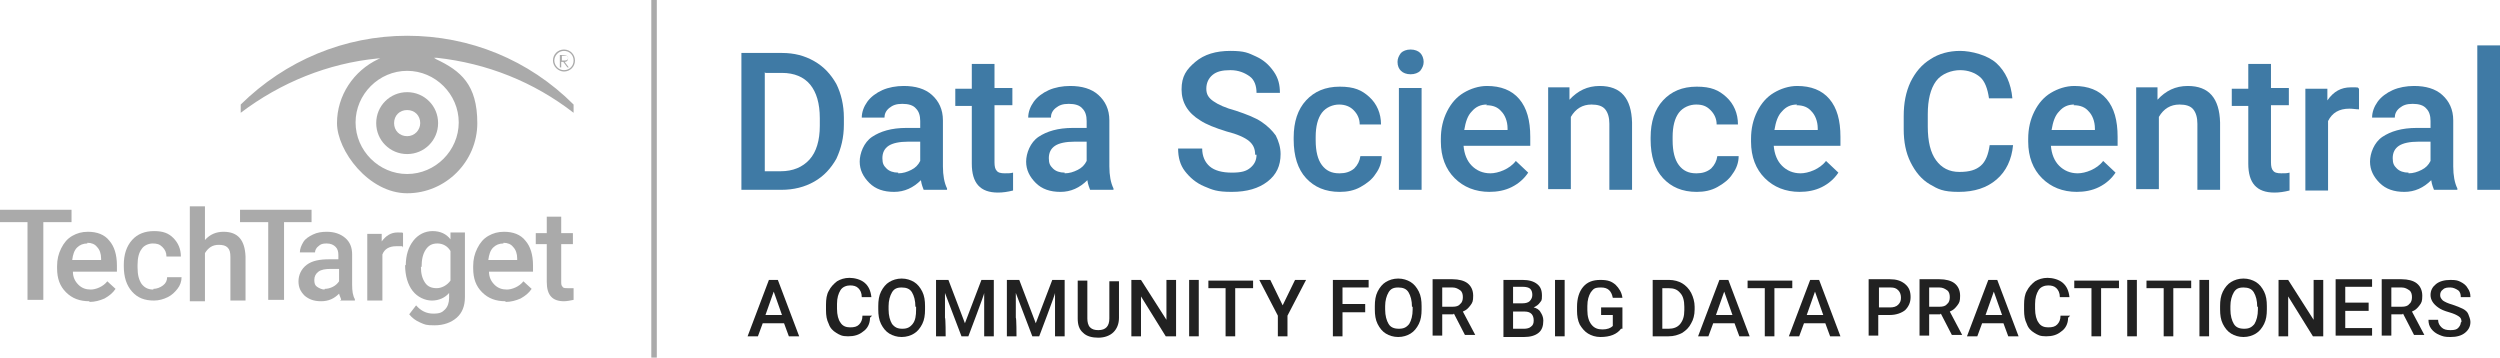 <?xml version="1.0" encoding="UTF-8"?>
<svg xmlns="http://www.w3.org/2000/svg" version="1.1" viewBox="0 0 363.5 52">
  <defs>
    <style>
      .cls-1 {
        fill: #aaa;
      }

      .cls-2 {
        fill: #212121;
      }

      .cls-3 {
        fill: #3f7aa5;
      }
    </style>
  </defs>
  <!-- Generator: Adobe Illustrator 28.7.1, SVG Export Plug-In . SVG Version: 1.2.0 Build 142)  -->
  <g>
    <g id="SearchUnifiedCommunications">
      <g>
        <rect class="cls-1" x="94.7" width=".8" height="52"/>
        <g>
          <g>
            <path class="cls-1" d="M10.4,32.3h-4.1v11.3h-2.3v-11.3H0v-1.8h10.4v1.8Z"/>
            <path class="cls-1" d="M13,43.8c-1.4,0-2.5-.4-3.4-1.3s-1.3-2-1.3-3.5v-.3c0-1,.2-1.8.6-2.6.4-.8.9-1.4,1.6-1.8s1.4-.6,2.3-.6c1.3,0,2.4.4,3.1,1.3.7.8,1.1,2,1.1,3.6v.9h-6.4c0,.8.3,1.4.8,1.9s1.1.7,1.8.7,1.8-.4,2.4-1.2l1.2,1.1c-.4.6-.9,1-1.6,1.4-.7.3-1.4.5-2.2.5ZM12.7,35.4c-.6,0-1.1.2-1.5.6-.4.4-.6,1-.7,1.8h4.2v-.2c0-.7-.2-1.3-.6-1.7-.3-.4-.8-.6-1.4-.6Z"/>
            <path class="cls-1" d="M22.3,42c.5,0,1-.2,1.4-.5s.6-.7.6-1.2h2.1c0,.6-.2,1.2-.6,1.7-.4.5-.8.9-1.4,1.2-.6.3-1.3.5-2,.5-1.4,0-2.4-.4-3.2-1.3-.8-.9-1.2-2.1-1.2-3.7v-.2c0-1.5.4-2.7,1.2-3.6.8-.9,1.9-1.3,3.2-1.3s2.1.3,2.8,1c.7.7,1.1,1.6,1.1,2.7h-2.1c0-.6-.2-1-.6-1.4-.4-.4-.8-.5-1.4-.5s-1.3.3-1.6.8c-.4.5-.6,1.3-.6,2.3v.4c0,1.1.2,1.8.6,2.4.4.5.9.8,1.7.8Z"/>
            <path class="cls-1" d="M29.8,34.9c.7-.8,1.6-1.2,2.7-1.2,2.1,0,3.1,1.2,3.2,3.6v6.4h-2.2v-6.3c0-.7-.1-1.1-.4-1.4-.3-.3-.7-.4-1.3-.4-.9,0-1.5.4-2,1.2v7h-2.2v-13.8h2.2v5.1Z"/>
            <path class="cls-1" d="M45.4,32.3h-4.1v11.3h-2.3v-11.3h-4.1v-1.8h10.4v1.8Z"/>
            <path class="cls-1" d="M49.6,43.6c0-.2-.2-.5-.3-.9-.7.7-1.5,1.1-2.6,1.1s-1.8-.3-2.4-.8c-.6-.6-.9-1.2-.9-2.1s.4-1.8,1.2-2.4c.8-.6,1.9-.8,3.3-.8h1.3v-.6c0-.5-.1-.9-.4-1.2s-.7-.5-1.3-.5-.9.1-1.2.4c-.3.2-.5.6-.5.9h-2.2c0-.5.2-1,.5-1.5s.8-.8,1.4-1.1c.6-.3,1.3-.4,2-.4,1.1,0,2,.3,2.7.9s1,1.4,1,2.4v4.4c0,.9.1,1.6.4,2.1v.2h-2.2ZM47.2,42c.4,0,.8-.1,1.2-.3.4-.2.7-.5.9-.8v-1.8h-1.2c-.8,0-1.4.1-1.8.4-.4.3-.6.7-.6,1.2s.1.8.4,1c.3.2.7.4,1.1.4Z"/>
            <path class="cls-1" d="M58.5,35.8c-.3,0-.6,0-.9,0-1,0-1.7.4-2,1.2v6.7h-2.2v-9.7h2.1v1.1c.6-.8,1.3-1.3,2.3-1.3s.6,0,.8.1v2.1Z"/>
            <path class="cls-1" d="M59,38.6c0-1.5.4-2.7,1.1-3.6.7-.9,1.7-1.4,2.8-1.4s2,.4,2.6,1.2v-1h2.1v9.4c0,1.3-.4,2.3-1.2,3-.8.7-1.9,1.1-3.2,1.1s-1.4-.1-2.1-.4c-.7-.3-1.2-.7-1.6-1.2l1-1.3c.7.8,1.5,1.2,2.5,1.2s1.3-.2,1.7-.6c.4-.4.6-1,.6-1.7v-.7c-.6.7-1.5,1.1-2.5,1.1s-2.1-.5-2.8-1.4c-.7-.9-1.1-2.2-1.1-3.8ZM61.2,38.8c0,1,.2,1.7.6,2.3.4.6,1,.8,1.7.8s1.5-.4,2-1.1v-4.3c-.4-.7-1.1-1.1-1.9-1.1s-1.3.3-1.7.9c-.4.6-.6,1.4-.6,2.5Z"/>
            <path class="cls-1" d="M73.5,43.8c-1.4,0-2.5-.4-3.4-1.3s-1.3-2-1.3-3.5v-.3c0-1,.2-1.8.6-2.6.4-.8.9-1.4,1.6-1.8s1.4-.6,2.3-.6c1.3,0,2.4.4,3.1,1.3.7.8,1.1,2,1.1,3.6v.9h-6.4c0,.8.3,1.4.8,1.9s1.1.7,1.8.7,1.8-.4,2.4-1.2l1.2,1.1c-.4.6-.9,1-1.6,1.4-.7.3-1.4.5-2.2.5ZM73.2,35.4c-.6,0-1.1.2-1.5.6-.4.4-.6,1-.7,1.8h4.2v-.2c0-.7-.2-1.3-.6-1.7-.3-.4-.8-.6-1.4-.6Z"/>
            <path class="cls-1" d="M81.6,31.5v2.4h1.7v1.6h-1.7v5.4c0,.4,0,.6.2.8.1.2.4.2.8.2s.5,0,.8,0v1.7c-.5.1-1,.2-1.4.2-1.7,0-2.5-.9-2.5-2.8v-5.5h-1.6v-1.6h1.6v-2.4h2.2Z"/>
          </g>
          <path class="cls-1" d="M82,10.4c-.8,0-1.6-.7-1.6-1.6s.7-1.6,1.6-1.6,1.6.7,1.6,1.6-.7,1.6-1.6,1.6M82,7.4c-.8,0-1.4.7-1.4,1.4s.6,1.4,1.4,1.4,1.4-.6,1.4-1.4-.6-1.4-1.4-1.4M82.5,9.8l-.6-.8h-.3v.8h-.2v-1.8h.5c.5,0,.7.2.7.5s-.2.5-.5.5l.6.8h-.3ZM82,8.1h-.3v.7h.4c.3,0,.5-.1.5-.4s-.3-.3-.5-.3"/>
          <g>
            <path class="cls-1" d="M83.4,16.4v-1.2c-6.5-6.5-15.1-10-24.2-10s-17.7,3.6-24.2,10v1.2c5.8-4.4,12.7-7.2,19.9-7.9h.4s-.3.1-.3.1c-3.6,1.7-6,5.3-6,9.3s4.6,10.2,10.2,10.2,10.2-4.6,10.2-10.2-2.4-7.6-6-9.3l-.3-.2h.4c7.3.8,14.1,3.5,19.9,8ZM66.7,17.8c0,4.1-3.4,7.5-7.5,7.5s-7.5-3.4-7.5-7.5,3.4-7.5,7.5-7.5,7.5,3.4,7.5,7.5Z"/>
            <path class="cls-1" d="M54.7,17.9c0,2.5,2,4.5,4.5,4.5s4.5-2,4.5-4.5-2-4.5-4.5-4.5-4.5,2-4.5,4.5ZM61.1,17.9c0,1-.8,1.9-1.9,1.9s-1.9-.8-1.9-1.9.8-1.9,1.9-1.9,1.9.8,1.9,1.9Z"/>
          </g>
        </g>
        <g>
          <g>
            <path class="cls-3" d="M107.8,27.6V7.7h5.9c1.8,0,3.3.4,4.7,1.2,1.4.8,2.4,1.9,3.2,3.3.7,1.4,1.1,3.1,1.1,4.9v1c0,1.9-.4,3.5-1.1,5-.8,1.4-1.8,2.5-3.2,3.3-1.4.8-3,1.2-4.8,1.2h-5.7ZM111.2,10.5v14.4h2.3c1.8,0,3.2-.6,4.2-1.7,1-1.1,1.5-2.8,1.5-4.9v-1.1c0-2.2-.5-3.8-1.4-4.9-.9-1.1-2.3-1.7-4.1-1.7h-2.4Z"/>
            <path class="cls-3" d="M134.3,27.6c-.1-.3-.3-.7-.4-1.4-1.1,1.1-2.4,1.7-3.9,1.7s-2.7-.4-3.6-1.3-1.4-1.9-1.4-3.1.6-2.8,1.8-3.6c1.2-.8,2.8-1.3,5-1.3h2v-1c0-.8-.2-1.4-.6-1.8-.4-.5-1.1-.7-2-.7s-1.4.2-1.9.6c-.5.4-.7.9-.7,1.4h-3.3c0-.8.3-1.6.8-2.3.5-.7,1.3-1.3,2.2-1.7.9-.4,2-.6,3.1-.6,1.7,0,3.1.4,4.1,1.3,1,.9,1.6,2.1,1.6,3.7v6.7c0,1.3.2,2.4.6,3.2v.2h-3.4ZM130.6,25.2c.7,0,1.3-.2,1.9-.5.6-.3,1-.7,1.3-1.3v-2.8h-1.8c-1.2,0-2.2.2-2.8.6-.6.4-.9,1-.9,1.8s.2,1.1.6,1.5c.4.4,1,.6,1.7.6Z"/>
            <path class="cls-3" d="M144.6,9.2v3.6h2.6v2.5h-2.6v8.3c0,.6.1,1,.3,1.2.2.3.6.4,1.2.4s.8,0,1.2-.1v2.6c-.8.2-1.5.3-2.2.3-2.6,0-3.8-1.4-3.8-4.2v-8.4h-2.4v-2.5h2.4v-3.6h3.3Z"/>
            <path class="cls-3" d="M158.5,27.6c-.1-.3-.3-.7-.4-1.4-1.1,1.1-2.4,1.7-3.9,1.7s-2.7-.4-3.6-1.3-1.4-1.9-1.4-3.1.6-2.8,1.8-3.6c1.2-.8,2.8-1.3,5-1.3h2v-1c0-.8-.2-1.4-.6-1.8-.4-.5-1.1-.7-2-.7s-1.4.2-1.9.6c-.5.4-.7.9-.7,1.4h-3.3c0-.8.3-1.6.8-2.3.5-.7,1.3-1.3,2.2-1.7.9-.4,2-.6,3.1-.6,1.7,0,3.1.4,4.1,1.3,1,.9,1.6,2.1,1.6,3.7v6.7c0,1.3.2,2.4.6,3.2v.2h-3.4ZM154.8,25.2c.7,0,1.3-.2,1.9-.5.6-.3,1-.7,1.3-1.3v-2.8h-1.8c-1.2,0-2.2.2-2.8.6-.6.4-.9,1-.9,1.8s.2,1.1.6,1.5c.4.4,1,.6,1.7.6Z"/>
            <path class="cls-3" d="M182.5,22.5c0-.9-.3-1.5-.9-2-.6-.5-1.7-1-3.3-1.4-1.6-.5-2.9-1-3.8-1.6-1.8-1.1-2.7-2.6-2.7-4.5s.7-2.9,2-4,3-1.6,5.1-1.6,2.6.3,3.7.8c1.1.5,1.9,1.2,2.6,2.2s.9,2,.9,3.1h-3.4c0-1-.3-1.9-1-2.4s-1.6-.9-2.8-.9-2,.2-2.6.7c-.6.5-.9,1.2-.9,2s.3,1.3,1,1.8c.7.5,1.8,1,3.3,1.4,1.5.5,2.8,1,3.7,1.6s1.6,1.3,2.1,2c.4.8.7,1.7.7,2.7,0,1.7-.6,3-1.9,4-1.3,1-3,1.5-5.2,1.5s-2.8-.3-4-.8-2.1-1.3-2.8-2.2c-.7-.9-1-2-1-3.3h3.5c0,1.1.4,2,1.1,2.6.7.6,1.8.9,3.2.9s2.1-.2,2.7-.7c.6-.5.9-1.1.9-1.9Z"/>
            <path class="cls-3" d="M194.8,25.2c.8,0,1.5-.2,2.1-.7.5-.5.8-1.1.9-1.8h3.1c0,.9-.3,1.8-.9,2.6-.5.8-1.3,1.4-2.2,1.9s-1.9.7-3,.7c-2.1,0-3.7-.7-4.9-2s-1.8-3.2-1.8-5.6v-.3c0-2.3.6-4.1,1.8-5.4s2.8-2,4.9-2,3.2.5,4.3,1.5,1.7,2.4,1.7,4h-3.1c0-.8-.3-1.5-.9-2.1-.5-.5-1.2-.8-2.1-.8s-1.9.4-2.5,1.2-.9,2-.9,3.5v.5c0,1.6.3,2.8.9,3.6.6.8,1.4,1.2,2.5,1.2Z"/>
            <path class="cls-3" d="M203.2,9c0-.5.2-.9.5-1.3.3-.3.8-.5,1.4-.5s1.1.2,1.4.5c.3.3.5.8.5,1.3s-.2.9-.5,1.3c-.3.3-.8.5-1.4.5s-1.1-.2-1.4-.5c-.3-.3-.5-.7-.5-1.3ZM206.7,27.6h-3.3v-14.8h3.3v14.8Z"/>
            <path class="cls-3" d="M216.6,27.9c-2.1,0-3.8-.7-5.1-2s-2-3.1-2-5.3v-.4c0-1.5.3-2.8.9-4s1.4-2.1,2.4-2.7c1-.6,2.2-1,3.4-1,2,0,3.6.6,4.7,1.9s1.6,3.1,1.6,5.5v1.3h-9.7c.1,1.2.5,2.2,1.2,2.9s1.6,1.1,2.7,1.1,2.8-.6,3.7-1.8l1.8,1.7c-.6.9-1.4,1.6-2.4,2.1s-2.1.7-3.3.7ZM216.2,15.2c-.9,0-1.6.3-2.2,1-.6.6-.9,1.5-1.1,2.7h6.3v-.2c0-1.1-.4-2-.9-2.5-.5-.6-1.2-.9-2.2-.9Z"/>
            <path class="cls-3" d="M228.2,12.8v1.7c1.2-1.3,2.6-2,4.4-2,3.1,0,4.6,1.8,4.7,5.3v9.8h-3.3v-9.6c0-.9-.2-1.6-.6-2.1s-1.1-.7-2-.7c-1.3,0-2.3.6-3,1.8v10.5h-3.3v-14.8h3.1Z"/>
            <path class="cls-3" d="M246.7,25.2c.8,0,1.5-.2,2.1-.7.5-.5.8-1.1.9-1.8h3.1c0,.9-.3,1.8-.9,2.6-.5.8-1.3,1.4-2.2,1.9s-1.9.7-3,.7c-2.1,0-3.7-.7-4.9-2s-1.8-3.2-1.8-5.6v-.3c0-2.3.6-4.1,1.8-5.4s2.8-2,4.9-2,3.2.5,4.3,1.5,1.7,2.4,1.7,4h-3.1c0-.8-.3-1.5-.9-2.1s-1.2-.8-2.1-.8-1.9.4-2.5,1.2-.9,2-.9,3.5v.5c0,1.6.3,2.8.9,3.6.6.8,1.4,1.2,2.5,1.2Z"/>
            <path class="cls-3" d="M261.7,27.9c-2.1,0-3.8-.7-5.1-2s-2-3.1-2-5.3v-.4c0-1.5.3-2.8.9-4s1.4-2.1,2.4-2.7c1-.6,2.2-1,3.4-1,2,0,3.6.6,4.7,1.9s1.6,3.1,1.6,5.5v1.3h-9.7c.1,1.2.5,2.2,1.2,2.9s1.6,1.1,2.7,1.1,2.8-.6,3.7-1.8l1.8,1.7c-.6.9-1.4,1.6-2.4,2.1s-2.1.7-3.3.7ZM261.3,15.2c-.9,0-1.6.3-2.2,1-.6.6-.9,1.5-1.1,2.7h6.3v-.2c0-1.1-.4-2-.9-2.5-.5-.6-1.2-.9-2.2-.9Z"/>
            <path class="cls-3" d="M292.7,21.1c-.2,2.1-1,3.8-2.4,5s-3.2,1.8-5.5,1.8-3-.4-4.2-1.1-2.1-1.8-2.8-3.2c-.7-1.4-1-3-1-4.8v-1.9c0-1.9.3-3.5,1-5,.7-1.4,1.6-2.5,2.9-3.3,1.2-.8,2.7-1.2,4.3-1.2s4,.6,5.3,1.8,2.1,2.9,2.3,5.1h-3.4c-.2-1.4-.6-2.5-1.3-3.1-.7-.6-1.7-1-2.9-1s-2.7.5-3.5,1.6-1.2,2.7-1.2,4.8v1.8c0,2.2.4,3.8,1.2,4.9s1.9,1.7,3.4,1.7,2.4-.3,3.1-.9c.7-.6,1.1-1.6,1.3-3h3.4Z"/>
            <path class="cls-3" d="M302,27.9c-2.1,0-3.8-.7-5.1-2s-2-3.1-2-5.3v-.4c0-1.5.3-2.8.9-4,.6-1.2,1.4-2.1,2.4-2.7,1-.6,2.2-1,3.4-1,2,0,3.6.6,4.7,1.9s1.6,3.1,1.6,5.5v1.3h-9.7c.1,1.2.5,2.2,1.2,2.9s1.6,1.1,2.7,1.1,2.8-.6,3.7-1.8l1.8,1.7c-.6.9-1.4,1.6-2.4,2.1s-2.1.7-3.3.7ZM301.6,15.2c-.9,0-1.6.3-2.2,1-.6.6-.9,1.5-1.1,2.7h6.3v-.2c0-1.1-.4-2-.9-2.5-.5-.6-1.2-.9-2.2-.9Z"/>
            <path class="cls-3" d="M313.7,12.8v1.7c1.2-1.3,2.6-2,4.4-2,3.1,0,4.6,1.8,4.7,5.3v9.8h-3.3v-9.6c0-.9-.2-1.6-.6-2.1s-1.1-.7-2-.7c-1.3,0-2.3.6-3,1.8v10.5h-3.3v-14.8h3.1Z"/>
            <path class="cls-3" d="M330.2,9.2v3.6h2.6v2.5h-2.6v8.3c0,.6.1,1,.3,1.2.2.3.6.4,1.2.4s.8,0,1.2-.1v2.6c-.8.2-1.5.3-2.2.3-2.6,0-3.8-1.4-3.8-4.2v-8.4h-2.4v-2.5h2.4v-3.6h3.3Z"/>
            <path class="cls-3" d="M343,15.9c-.4,0-.9-.1-1.4-.1-1.5,0-2.5.6-3.1,1.8v10.1h-3.3v-14.8h3.2v1.7c.9-1.3,2-1.9,3.4-1.9s.9,0,1.2.2v3.1Z"/>
            <path class="cls-3" d="M353.9,27.6c-.1-.3-.3-.7-.4-1.4-1.1,1.1-2.4,1.7-3.9,1.7s-2.7-.4-3.6-1.3-1.4-1.9-1.4-3.1.6-2.8,1.8-3.6c1.2-.8,2.8-1.3,5-1.3h2v-1c0-.8-.2-1.4-.6-1.8-.4-.5-1.1-.7-2-.7s-1.4.2-1.9.6c-.5.4-.7.9-.7,1.4h-3.3c0-.8.3-1.6.8-2.3.5-.7,1.3-1.3,2.2-1.7.9-.4,2-.6,3.1-.6,1.7,0,3.1.4,4.1,1.3,1,.9,1.6,2.1,1.6,3.7v6.7c0,1.3.2,2.4.6,3.2v.2h-3.4ZM350.2,25.2c.7,0,1.3-.2,1.9-.5.6-.3,1-.7,1.3-1.3v-2.8h-1.8c-1.2,0-2.2.2-2.8.6-.6.4-.9,1-.9,1.8s.2,1.1.6,1.5c.4.4,1,.6,1.7.6Z"/>
            <path class="cls-3" d="M363.5,27.6h-3.3V6.6h3.3v21Z"/>
          </g>
          <g>
            <path class="cls-2" d="M114.1,47h-3.2l-.7,1.9h-1.5l3.1-8.2h1.3l3.1,8.2h-1.5l-.7-1.9ZM111.3,45.8h2.4l-1.2-3.4-1.2,3.4Z"/>
            <path class="cls-2" d="M126.5,46.2c0,.9-.4,1.6-1,2-.6.5-1.3.7-2.2.7s-1.2-.2-1.7-.5c-.5-.3-.9-.7-1.1-1.3-.3-.6-.4-1.2-.4-2v-.8c0-.8.1-1.5.4-2,.3-.6.7-1,1.2-1.4.5-.3,1.1-.5,1.8-.5s1.6.2,2.2.7c.6.5.9,1.2,1,2.1h-1.4c0-.6-.2-1-.5-1.3-.3-.3-.7-.4-1.2-.4s-1.1.2-1.4.7c-.3.5-.5,1.1-.5,2v.7c0,.9.2,1.6.5,2,.3.5.8.7,1.4.7s1-.1,1.3-.4c.3-.3.5-.7.5-1.3h1.4Z"/>
            <path class="cls-2" d="M134.5,45c0,.8-.1,1.5-.4,2.1-.3.6-.7,1.1-1.2,1.4s-1.1.5-1.8.5-1.3-.2-1.8-.5-.9-.8-1.2-1.4c-.3-.6-.4-1.3-.4-2.1v-.5c0-.8.1-1.5.4-2.1s.7-1.1,1.2-1.4,1.1-.5,1.8-.5,1.3.2,1.8.5c.5.3.9.8,1.2,1.4.3.6.4,1.3.4,2.1v.5ZM133.1,44.6c0-.9-.2-1.6-.5-2.1-.3-.5-.8-.7-1.5-.7s-1.1.2-1.4.7-.5,1.2-.5,2v.5c0,.9.2,1.6.5,2.1.4.5.8.7,1.5.7s1.1-.2,1.5-.7.5-1.2.5-2.1v-.4Z"/>
            <path class="cls-2" d="M137.9,40.7l2.4,6.3,2.4-6.3h1.8v8.2h-1.4v-6.3c.1,0-2.3,6.3-2.3,6.3h-1l-2.4-6.3v3.6c.1,0,.1,2.7.1,2.7h-1.4v-8.2h1.8Z"/>
            <path class="cls-2" d="M148.2,40.7l2.4,6.3,2.4-6.3h1.8v8.2h-1.4v-6.3c.1,0-2.3,6.3-2.3,6.3h-1l-2.4-6.3v3.6c.1,0,.1,2.7.1,2.7h-1.4v-8.2h1.8Z"/>
            <path class="cls-2" d="M162.7,40.7v5.5c0,.9-.3,1.6-.8,2.1s-1.3.8-2.2.8-1.7-.2-2.2-.7c-.6-.5-.8-1.2-.8-2.1v-5.5h1.4v5.5c0,.5.1,1,.4,1.3.3.3.7.4,1.2.4,1.1,0,1.6-.6,1.6-1.7v-5.4h1.4Z"/>
            <path class="cls-2" d="M170.9,48.9h-1.4l-3.6-5.8v5.8h-1.4v-8.2h1.4l3.7,5.8v-5.8h1.4v8.2Z"/>
            <path class="cls-2" d="M174.3,48.9h-1.4v-8.2h1.4v8.2Z"/>
            <path class="cls-2" d="M182.1,41.9h-2.5v7h-1.4v-7h-2.5v-1.1h6.5v1.1Z"/>
            <path class="cls-2" d="M186.4,44.6l1.9-3.9h1.6l-2.7,5.2v3h-1.4v-3l-2.7-5.2h1.6l1.9,3.9Z"/>
            <path class="cls-2" d="M198.5,45.4h-3.3v3.5h-1.4v-8.2h5.2v1.1h-3.8v2.4h3.3v1.1Z"/>
            <path class="cls-2" d="M206.7,45c0,.8-.1,1.5-.4,2.1s-.7,1.1-1.2,1.4-1.1.5-1.8.5-1.3-.2-1.8-.5-.9-.8-1.2-1.4c-.3-.6-.4-1.3-.4-2.1v-.5c0-.8.1-1.5.4-2.1.3-.6.7-1.1,1.2-1.4s1.1-.5,1.8-.5,1.3.2,1.8.5c.5.3.9.8,1.2,1.4.3.6.4,1.3.4,2.1v.5ZM205.3,44.6c0-.9-.2-1.6-.5-2.1-.3-.5-.8-.7-1.5-.7s-1.1.2-1.4.7c-.3.5-.5,1.2-.5,2v.5c0,.9.2,1.6.5,2.1.3.5.8.7,1.5.7s1.1-.2,1.5-.7c.3-.5.5-1.2.5-2.1v-.4Z"/>
            <path class="cls-2" d="M211.3,45.7h-1.6v3.1h-1.4v-8.2h2.9c.9,0,1.7.2,2.2.6s.8,1,.8,1.8-.1,1-.4,1.4c-.3.4-.6.7-1.1.9l1.8,3.4h0c0,0-1.5,0-1.5,0l-1.6-3.1ZM209.7,44.6h1.5c.5,0,.9-.1,1.1-.4.3-.2.4-.6.4-1s-.1-.8-.4-1-.6-.4-1.1-.4h-1.5v2.7Z"/>
            <path class="cls-2" d="M218.6,48.9v-8.2h2.8c.9,0,1.6.2,2.1.6.5.4.7.9.7,1.7s-.1.7-.3,1-.5.5-.9.7c.4.1.8.3,1,.7.2.3.4.7.4,1.2,0,.8-.2,1.4-.7,1.8s-1.2.6-2.1.6h-3ZM220,44.1h1.4c.4,0,.8-.1,1-.3s.4-.5.4-.9-.1-.7-.3-.9c-.2-.2-.6-.3-1.1-.3h-1.4v2.3ZM220,45.2v2.6h1.6c.4,0,.8-.1,1-.3.3-.2.4-.5.4-.9,0-.8-.4-1.3-1.3-1.3h-1.7Z"/>
            <path class="cls-2" d="M227.5,48.9h-1.4v-8.2h1.4v8.2Z"/>
            <path class="cls-2" d="M235.7,47.8c-.3.4-.7.7-1.2.9-.5.2-1.1.3-1.8.3s-1.3-.2-1.8-.5c-.5-.3-.9-.8-1.2-1.3-.3-.6-.4-1.3-.4-2v-.6c0-1.2.3-2.2.9-2.9s1.4-1,2.5-1,1.6.2,2.2.7c.5.5.9,1.1,1,1.9h-1.4c-.2-1-.7-1.5-1.7-1.5s-1.1.2-1.5.7c-.3.5-.5,1.1-.5,2v.6c0,.9.2,1.6.6,2.1.4.5.9.7,1.6.7s1.2-.2,1.5-.5v-1.6h-1.7v-1.1h3.1v3.1Z"/>
            <path class="cls-2" d="M240.3,48.9v-8.2h2.4c.7,0,1.4.2,1.9.5s1,.8,1.3,1.4.5,1.3.5,2v.4c0,.8-.2,1.5-.5,2-.3.6-.7,1-1.3,1.4-.6.3-1.2.5-2,.5h-2.4ZM241.7,41.9v5.9h.9c.7,0,1.3-.2,1.7-.7.4-.5.6-1.1.6-2v-.5c0-.9-.2-1.6-.6-2-.4-.5-.9-.7-1.7-.7h-1Z"/>
            <path class="cls-2" d="M252.3,47h-3.2l-.7,1.9h-1.5l3.1-8.2h1.3l3.1,8.2h-1.5l-.7-1.9ZM249.5,45.8h2.4l-1.2-3.4-1.2,3.4Z"/>
            <path class="cls-2" d="M260.5,41.9h-2.5v7h-1.4v-7h-2.5v-1.1h6.5v1.1Z"/>
            <path class="cls-2" d="M265.5,47h-3.2l-.7,1.9h-1.5l3.1-8.2h1.3l3.1,8.2h-1.5l-.7-1.9ZM262.7,45.8h2.4l-1.2-3.4-1.2,3.4Z"/>
            <path class="cls-2" d="M273.1,45.8v3h-1.4v-8.2h3.1c.9,0,1.6.2,2.2.7s.8,1.1.8,1.9-.3,1.4-.8,1.9c-.5.4-1.3.7-2.2.7h-1.7ZM273.1,44.7h1.7c.5,0,.9-.1,1.2-.4s.4-.6.4-1-.1-.8-.4-1.1c-.3-.3-.6-.4-1.1-.4h-1.7v2.9Z"/>
            <path class="cls-2" d="M282.1,45.7h-1.6v3.1h-1.4v-8.2h2.9c.9,0,1.7.2,2.2.6s.8,1,.8,1.8-.1,1-.4,1.4c-.3.4-.6.7-1.1.9l1.8,3.4h0c0,0-1.5,0-1.5,0l-1.6-3.1ZM280.5,44.6h1.5c.5,0,.9-.1,1.1-.4.3-.2.4-.6.4-1s-.1-.8-.4-1-.6-.4-1.1-.4h-1.5v2.7Z"/>
            <path class="cls-2" d="M291.4,47h-3.2l-.7,1.9h-1.5l3.1-8.2h1.3l3.1,8.2h-1.5l-.7-1.9ZM288.7,45.8h2.4l-1.2-3.4-1.2,3.4Z"/>
            <path class="cls-2" d="M300.7,46.2c0,.9-.4,1.6-1,2-.6.5-1.3.7-2.2.7s-1.2-.2-1.7-.5c-.5-.3-.9-.7-1.1-1.3-.3-.6-.4-1.2-.4-2v-.8c0-.8.1-1.5.4-2,.3-.6.7-1,1.2-1.4.5-.3,1.1-.5,1.8-.5s1.6.2,2.2.7c.6.5.9,1.2,1,2.1h-1.4c0-.6-.2-1-.5-1.3s-.7-.4-1.2-.4-1.1.2-1.4.7c-.3.5-.5,1.1-.5,2v.7c0,.9.2,1.6.5,2,.3.5.8.7,1.4.7s1-.1,1.3-.4c.3-.3.5-.7.5-1.3h1.4Z"/>
            <path class="cls-2" d="M308,41.9h-2.5v7h-1.4v-7h-2.5v-1.1h6.5v1.1Z"/>
            <path class="cls-2" d="M310.7,48.9h-1.4v-8.2h1.4v8.2Z"/>
            <path class="cls-2" d="M318.5,41.9h-2.5v7h-1.4v-7h-2.5v-1.1h6.5v1.1Z"/>
            <path class="cls-2" d="M321.2,48.9h-1.4v-8.2h1.4v8.2Z"/>
            <path class="cls-2" d="M329.6,45c0,.8-.1,1.5-.4,2.1s-.7,1.1-1.2,1.4-1.1.5-1.8.5-1.3-.2-1.8-.5-.9-.8-1.2-1.4c-.3-.6-.4-1.3-.4-2.1v-.5c0-.8.1-1.5.4-2.1.3-.6.7-1.1,1.2-1.4s1.1-.5,1.8-.5,1.3.2,1.8.5c.5.3.9.8,1.2,1.4.3.6.4,1.3.4,2.1v.5ZM328.2,44.6c0-.9-.2-1.6-.5-2.1-.3-.5-.8-.7-1.5-.7s-1.1.2-1.4.7c-.3.5-.5,1.2-.5,2v.5c0,.9.2,1.6.5,2.1.3.5.8.7,1.5.7s1.1-.2,1.5-.7c.3-.5.5-1.2.5-2.1v-.4Z"/>
            <path class="cls-2" d="M337.7,48.9h-1.4l-3.6-5.8v5.8h-1.4v-8.2h1.4l3.7,5.8v-5.8h1.4v8.2Z"/>
            <path class="cls-2" d="M344.4,45.2h-3.4v2.5h3.9v1.1h-5.3v-8.2h5.3v1.1h-3.9v2.3h3.4v1.1Z"/>
            <path class="cls-2" d="M349.3,45.7h-1.6v3.1h-1.4v-8.2h2.9c.9,0,1.7.2,2.2.6s.8,1,.8,1.8-.1,1-.4,1.4c-.3.4-.6.7-1.1.9l1.8,3.4h0c0,0-1.5,0-1.5,0l-1.6-3.1ZM347.7,44.6h1.5c.5,0,.9-.1,1.1-.4.3-.2.4-.6.4-1s-.1-.8-.4-1-.6-.4-1.1-.4h-1.5v2.7Z"/>
            <path class="cls-2" d="M357.9,46.8c0-.4-.1-.6-.4-.8-.3-.2-.7-.4-1.4-.6-.7-.2-1.2-.4-1.6-.7-.7-.5-1.1-1.1-1.1-1.8s.3-1.2.8-1.6,1.2-.6,2.1-.6,1.1.1,1.5.3c.4.2.8.5,1,.9.3.4.4.8.4,1.3h-1.4c0-.4-.1-.8-.4-1-.3-.2-.7-.4-1.1-.4s-.8,0-1.1.3c-.3.2-.4.5-.4.8s.1.5.4.8c.3.2.7.4,1.4.6.6.2,1.1.4,1.5.6.4.2.7.5.8.8s.3.7.3,1.1c0,.7-.3,1.2-.8,1.6-.5.4-1.2.6-2.1.6s-1.1-.1-1.6-.3c-.5-.2-.9-.5-1.2-.9s-.4-.8-.4-1.3h1.4c0,.5.2.8.5,1.1.3.3.7.4,1.3.4s.9-.1,1.1-.3.4-.5.4-.8Z"/>
          </g>
        </g>
      </g>
    </g>
  </g>
</svg>